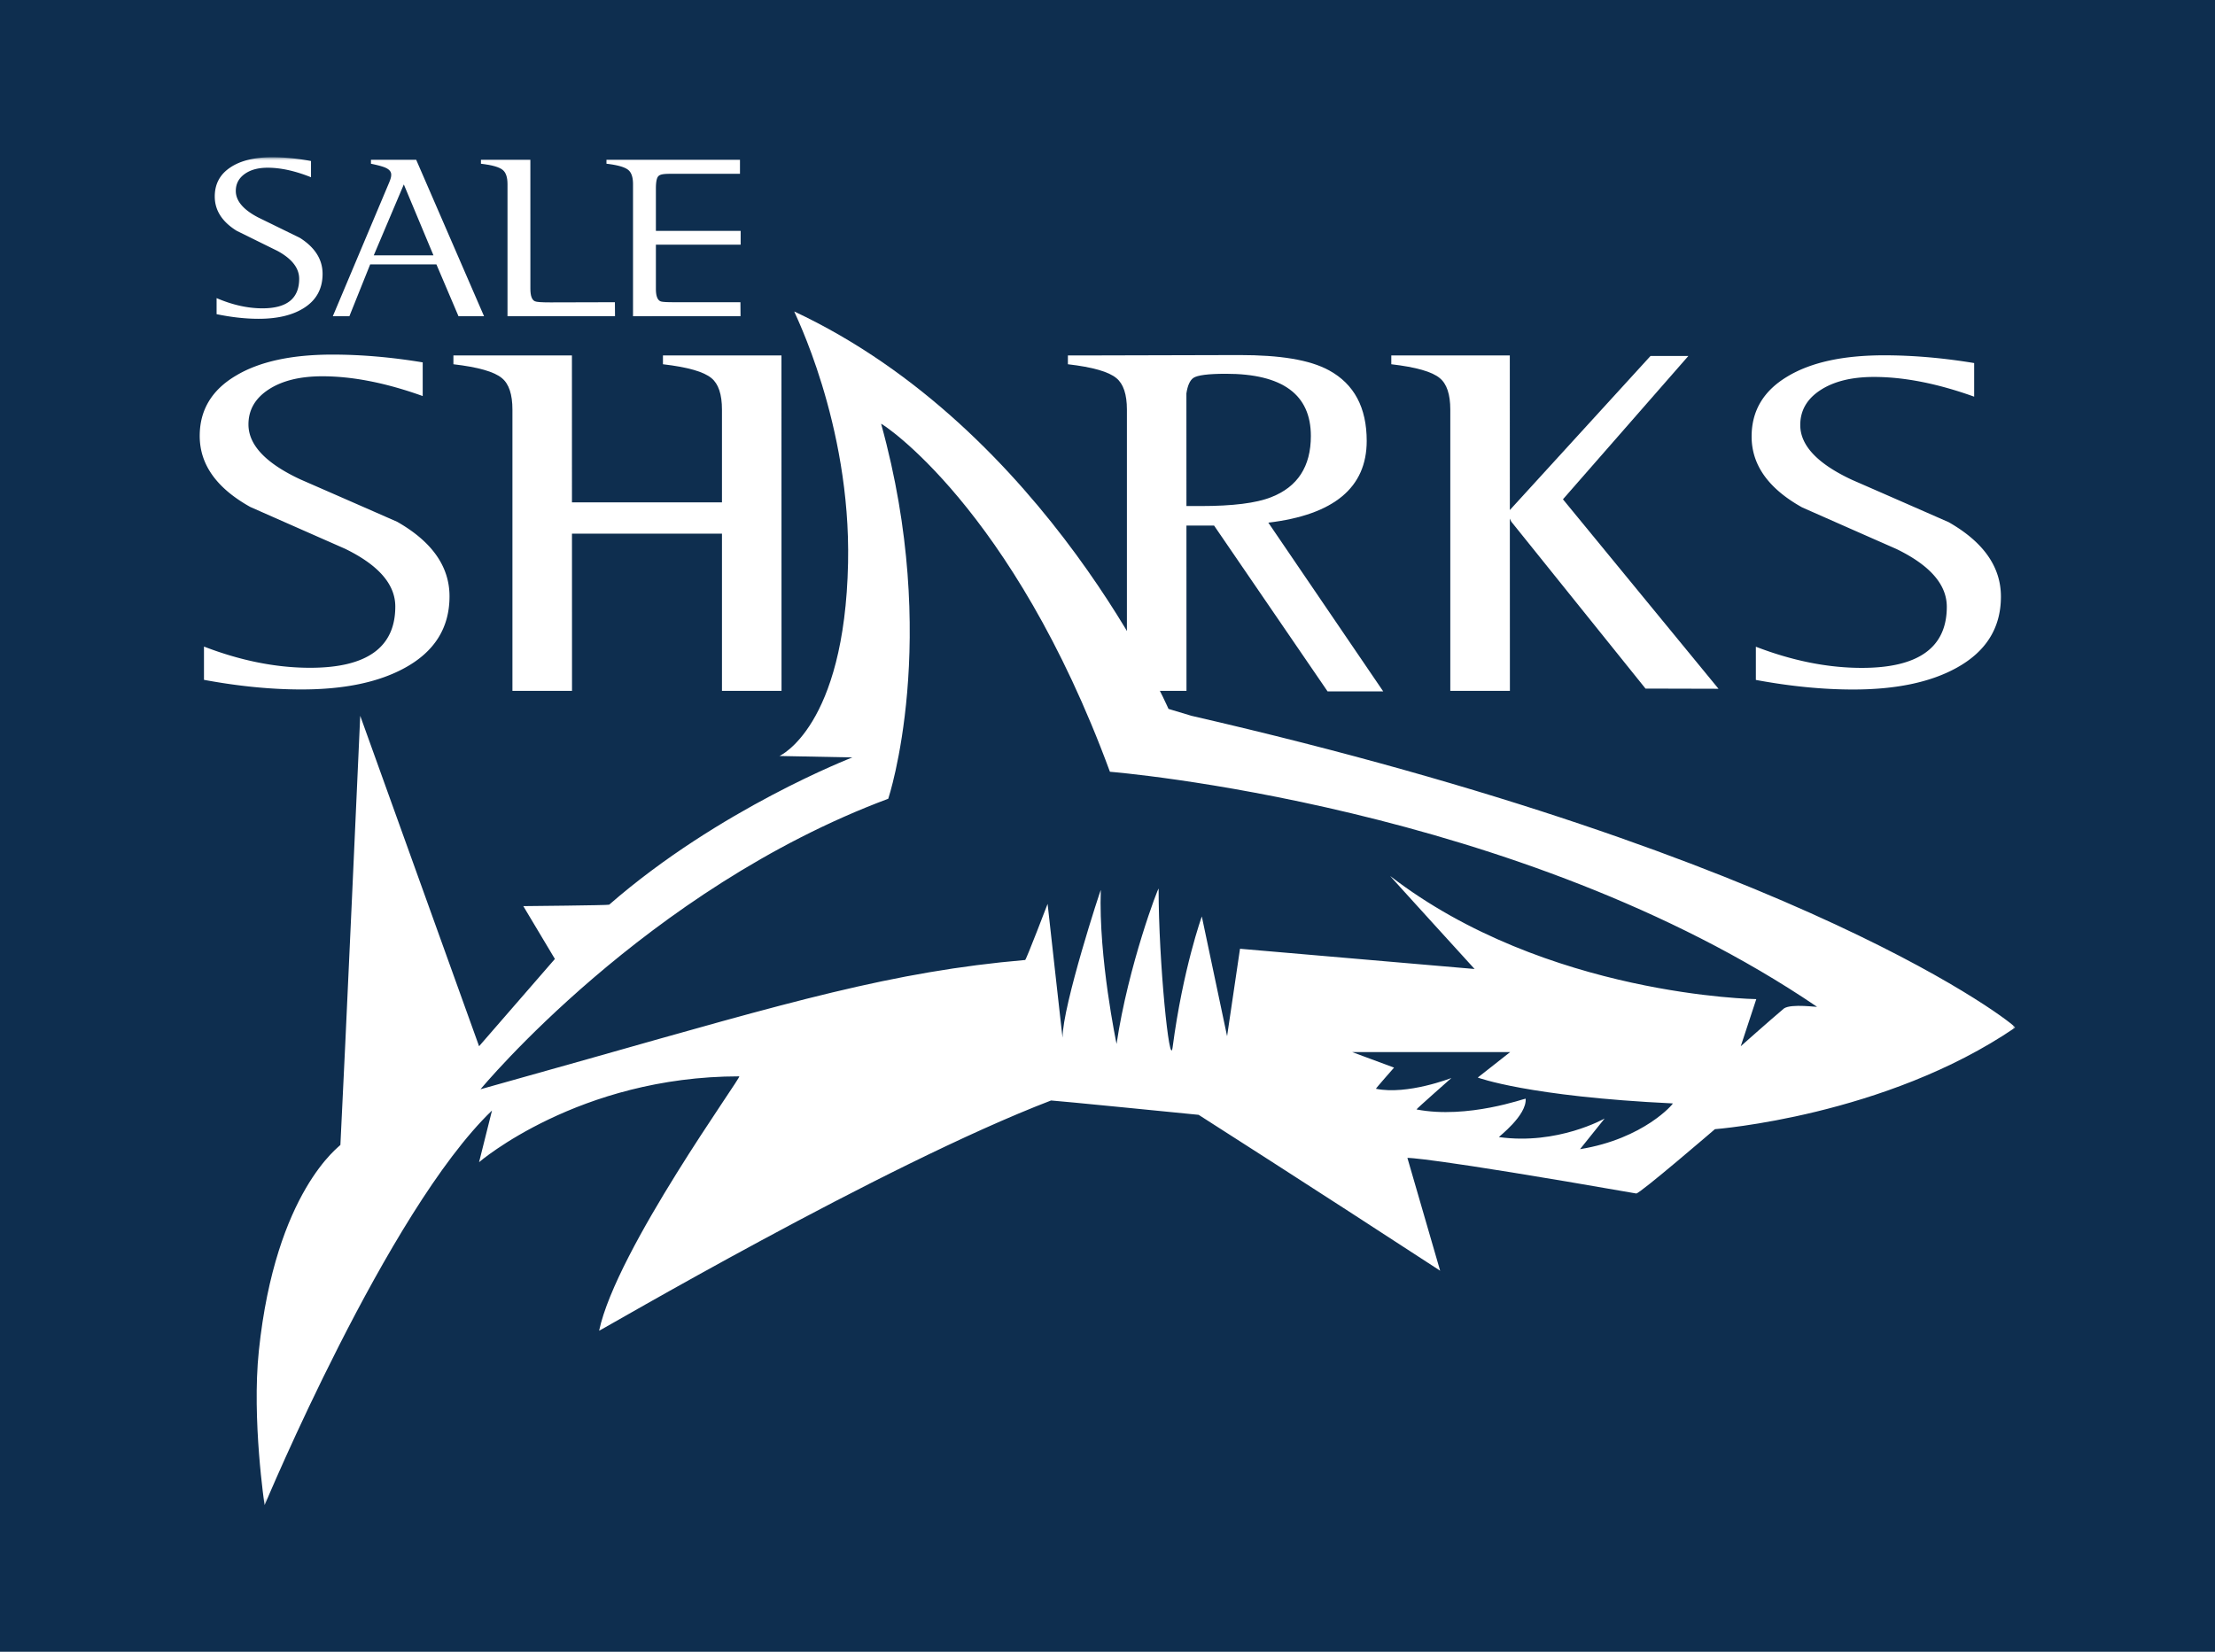 <svg xmlns="http://www.w3.org/2000/svg" width="366" height="273" fill="none" viewBox="0 0 366 273"><path fill="#0E2E4F" d="M0 0h366v273H0z"/><mask id="a" width="301" height="223" x="33" y="26" maskUnits="userSpaceOnUse" style="mask-type:luminance"><path fill="#fff" d="M333.001 26H33v222.78h300.001z"/></mask><g mask="url(#a)"><path fill="#fff" fill-rule="evenodd" d="M196.875 118.306c-.167-.038-3.795-1.142-3.795-1.142S173.01 71.05 131.242 51.48c-.155-.072 9.364 18.384 8.89 41.539-.558 27.182-11.34 31.928-11.34 31.928l12.052.237s-22.031 8.501-40.186 24.34c-.121.105-14.186.237-14.186.237l5.218 8.731-12.527 14.424-19.64-54.61s-2.565 57.218-3.276 70.927c-.009.161-10.707 7.545-13.475 34.02-1.186 11.342.949 25.527.949 25.527s20.308-48.681 37.577-65.238l-2.136 8.538s16.456-14.185 42.991-14.185c.5 0-20.31 28.608-23.157 42.04-.031.155 46.828-27.38 74.681-38.052.12-.046 24.382 2.371 24.382 2.371s18.888 12.052 39.906 25.763l-5.41-18.648s3.122-.179 37.812 5.886c.537.094 13.002-10.629 13.002-10.629s28.135-2.134 49.629-16.794c.317-.215-34.256-28.09-136.123-51.526m64.207 71.623 4.061-5.065s-7.77 4.422-17.465 3.068c-.102-.014 4.63-3.567 4.417-6.349-.009-.1-9.553 3.422-18.037 1.782-.099-.019 5.773-5.2 5.773-5.2s-7.271 2.854-12.476 1.783c-.071-.015 2.995-3.496 2.995-3.496l-6.915-2.566h26.097l-5.35 4.207s8.269 3.132 32.227 4.276c.157.007-4.77 5.849-15.327 7.56m33.703-23.261c-2.482 2.093-7.147 6.248-7.147 6.248l2.566-7.785s-34.732-.474-60.494-20.35c-.16-.123 13.948 15.371 13.948 15.371l-38.763-3.344-2.135 14.448-4.175-19.79s-3.115 8.629-4.826 21.638c-.496 3.774-2.315-14.065-2.315-26.227 0-.399-5.01 12.648-6.946 25.656 0 0-3.003-14.263-2.605-25.427.012-.281-6.319 19.107-6.319 24.385 0 .2-2.471-22.101-2.471-22.101s-3.54 9.259-3.708 9.274c-21.859 1.888-38.943 6.942-72.295 16.385l-17.7 4.979s27.3-33.058 67.372-48.011c0 0 8.731-26.237-1.18-61.977-.053-.193 21.661 13.653 37.809 57.515 0 0 67.56 5.379 116.829 38.836.167.111-4.205-.551-5.445.277" clip-rule="evenodd"/></g><path fill="#fff" fill-rule="evenodd" d="M326.205 60.005v5.554q-9.087-3.258-16.555-3.259-5.5 0-8.84 2.172-3.34 2.17-3.341 5.777 0 5.078 8.582 9.071a7484 7484 0 0 1 15.943 6.983q8.63 4.928 8.632 12.296 0 7.759-7.355 11.792-6.471 3.569-17.058 3.568-7.55 0-16.08-1.583v-5.489q9.078 3.497 17.515 3.497 14.035 0 14.035-10.1 0-5.518-8.346-9.559a7648 7648 0 0 1-15.561-6.866q-8.345-4.654-8.344-11.712 0-6.402 5.94-9.933 5.79-3.49 15.957-3.49 7.12 0 14.876 1.28M54.996 52.26l8.988-21.333c.44-1.026.674-1.565.658-2.064q0-.695-.868-1.107-.657-.32-2.477-.694v-.654h7.473L79.98 52.26h-4.222l-3.648-8.566H61.168l-3.435 8.566zm11.73-21.78-4.964 11.717h9.86zM104.598 52.26V30.44q0-1.708-.783-2.348-.85-.712-3.605-1.031v-.653h22.061v2.315l-11.393.003c-1.203 0-1.799.076-2.097.401q-.403.414-.403 2.048v16.572q0 1.705.744 2.043c.283.126.982.162 2.582.162l10.642-.002.018 2.31zM69.847 59.89v5.566Q60.742 62.19 53.26 62.19q-5.512 0-8.858 2.175-3.348 2.176-3.348 5.787 0 5.09 8.6 9.091a6988 6988 0 0 1 15.973 6.996c5.766 3.29 8.649 7.4 8.649 12.322q0 7.772-7.368 11.814-6.485 3.576-17.09 3.575-7.566 0-16.114-1.588v-5.499q9.098 3.505 17.55 3.505 14.063 0 14.063-10.122 0-5.526-8.362-9.577a9360 9360 0 0 1-15.592-6.878Q33 79.128 33 72.055q0-6.413 5.953-9.95 5.805-3.5 15.987-3.499 7.135 0 14.907 1.285" clip-rule="evenodd"/><path fill="#fff" d="M122.383 38.159h-14.371v2.28h14.371z"/><path fill="#fff" fill-rule="evenodd" d="M83.858 52.26V30.44q0-1.708-.783-2.348-.85-.712-3.605-1.031v-.653h8.165l.004 21.339q0 1.705.742 2.043c.284.126.973.188 2.573.188l10.651-.028.018 2.31z" clip-rule="evenodd"/><mask id="b" width="301" height="223" x="33" y="26" maskUnits="userSpaceOnUse" style="mask-type:luminance"><path fill="#fff" d="M333.001 26H33v222.78h300.001z"/></mask><g mask="url(#b)"><path fill="#fff" fill-rule="evenodd" d="M51.39 26.61v2.683q-3.929-1.574-7.16-1.574-2.378 0-3.822 1.05-1.445 1.05-1.445 2.792 0 2.454 3.712 4.385a3239 3239 0 0 1 6.893 3.376q3.735 2.38 3.734 5.943 0 3.75-3.18 5.699-2.8 1.726-7.378 1.726-3.265 0-6.954-.766V49.27q3.927 1.69 7.576 1.69 6.068 0 6.068-4.882 0-2.666-3.61-4.62-3.352-1.65-6.728-3.318-3.61-2.25-3.61-5.662.001-3.094 2.57-4.8 2.505-1.687 6.9-1.687 3.08-.001 6.434.619" clip-rule="evenodd"/></g><path fill="#fff" d="M119.296 114.182V88.199H94.511l.007 25.983h-9.845V67.706q0-3.795-1.742-5.213-1.884-1.583-8.01-2.291v-1.453h19.583l.006 24.277h24.786v-15.32q0-3.795-1.743-5.213-1.884-1.583-8.009-2.291v-1.453h19.583l.012 55.433zM178.378 58.75l26.44-.067c6.621 0 11.556.755 14.805 2.535q6.207 3.4 6.208 11.65 0 11.572-16.255 13.514l18.985 27.892h-9.194l-18.755-27.407h-4.568l.007 27.315h-9.844V67.707q0-3.795-1.743-5.213-1.884-1.584-8.008-2.292V58.75zm17.666 24.887h2.381q7.918 0 11.596-1.456 6.583-2.552 6.582-10.121 0-10.284-14.035-10.283-4.374 0-5.386.688-.857.62-1.144 2.557zM249.482 84.298l23.243-25.461h6.253l-20.721 23.686 25.703 31.315-12.06-.031-22.181-27.592-.237-.504.009 28.471h-9.848V67.706q0-3.795-1.741-5.213-1.884-1.583-8.009-2.291v-1.453h19.583z"/></svg>